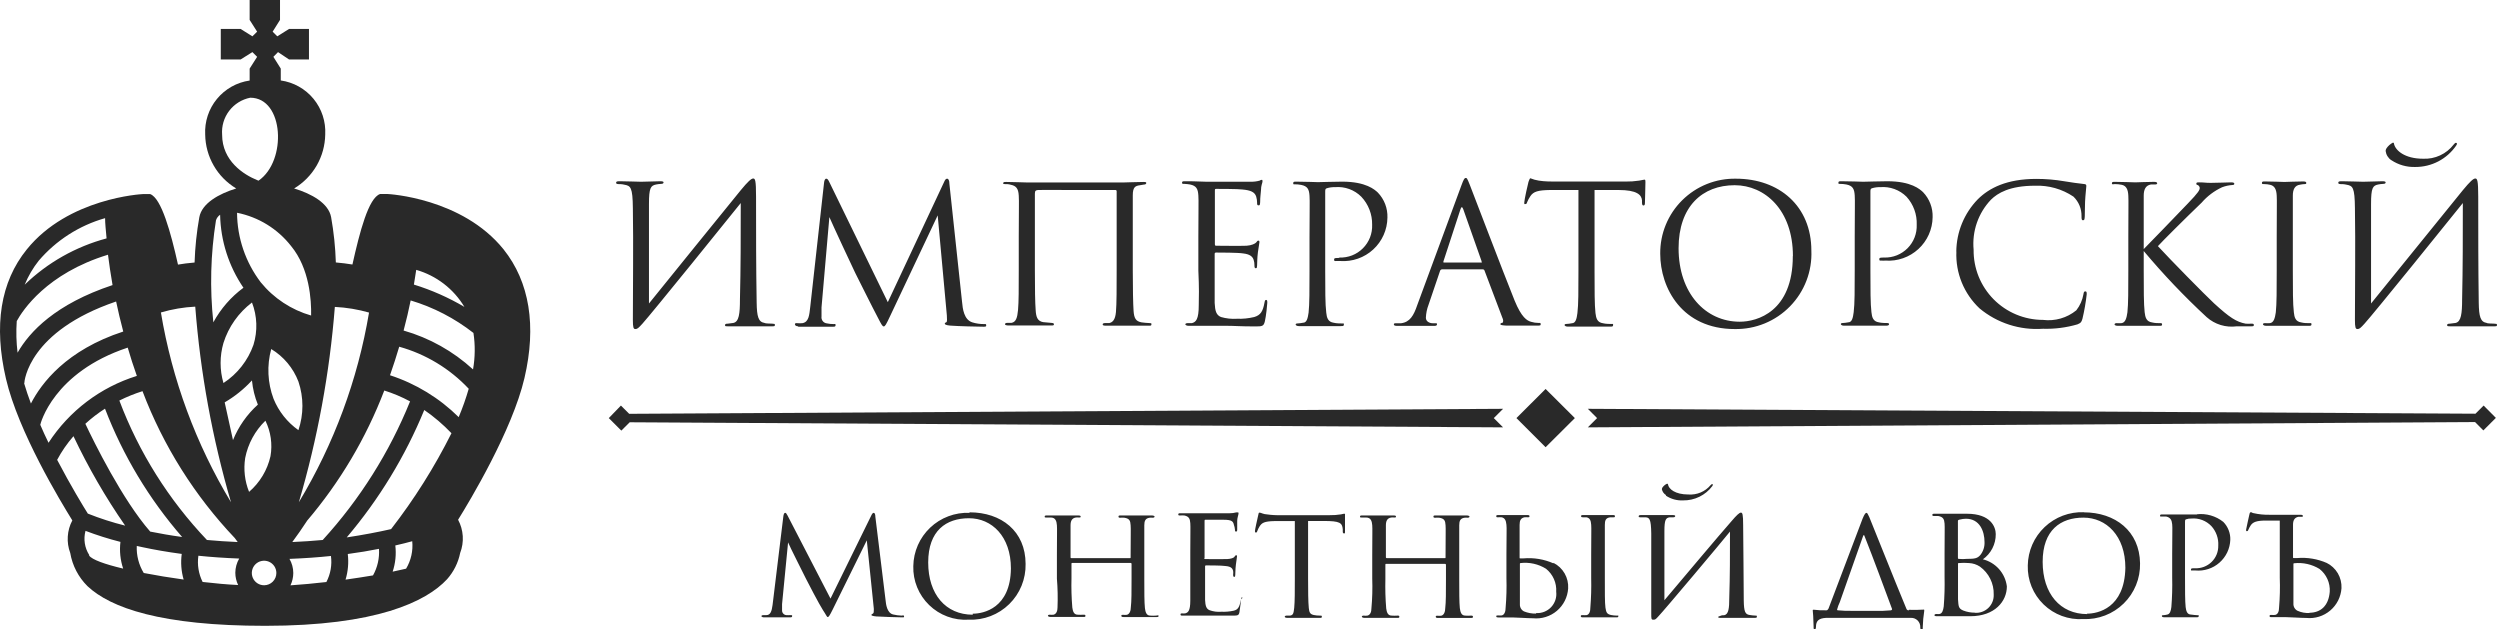 <?xml version="1.0" encoding="UTF-8"?> <svg xmlns="http://www.w3.org/2000/svg" width="143" height="36" viewBox="0 0 143 36" fill="none"> <path d="M133.868 10.53C133.956 10.53 134.078 10.53 134.224 10.565C134.574 10.629 134.691 10.705 134.702 11.911C134.737 14.015 134.702 16.485 134.702 18.292C134.702 18.735 134.737 18.822 134.848 18.822C134.959 18.822 135.023 18.764 135.251 18.513C135.717 18.012 140.302 12.331 140.874 11.614C140.874 13.49 140.874 15.32 140.833 17.121C140.833 17.942 140.775 18.402 140.46 18.472L140.139 18.513C139.999 18.513 139.975 18.548 139.975 18.601C139.975 18.653 140.005 18.665 140.139 18.665C140.535 18.665 140.886 18.665 141.125 18.665C141.364 18.665 142.291 18.665 142.665 18.665C142.787 18.665 142.828 18.665 142.828 18.589C142.828 18.513 142.793 18.525 142.665 18.513C142.537 18.502 142.291 18.513 142.239 18.472C141.883 18.414 141.796 18.117 141.784 17.307C141.755 15.256 141.755 13.304 141.755 11.253C141.755 10.297 141.696 10.21 141.586 10.21C141.475 10.21 141.282 10.385 140.874 10.88C139.801 12.197 136.966 15.705 135.624 17.36V11.672C135.624 10.74 135.723 10.618 136.032 10.553C136.127 10.534 136.222 10.522 136.319 10.518C136.44 10.518 136.458 10.472 136.458 10.431C136.458 10.39 136.406 10.367 136.272 10.367C135.968 10.367 135.525 10.396 135.175 10.396C134.999 10.396 134.311 10.367 133.967 10.367C133.85 10.367 133.751 10.367 133.751 10.443C133.751 10.518 133.78 10.518 133.868 10.53ZM136.784 9.161C137.189 9.431 137.669 9.567 138.155 9.551C138.614 9.553 139.067 9.443 139.473 9.231C139.88 9.018 140.228 8.71 140.489 8.333C140.559 8.246 140.548 8.17 140.489 8.17C140.431 8.17 140.437 8.17 140.349 8.269C140.145 8.535 139.878 8.748 139.573 8.889C139.269 9.03 138.934 9.095 138.599 9.079C137.544 9.079 137.018 8.601 136.937 8.229C136.937 8.17 136.907 8.159 136.873 8.159C136.728 8.234 136.603 8.344 136.51 8.479C136.48 8.524 136.462 8.576 136.458 8.631C136.471 8.737 136.505 8.839 136.561 8.931C136.616 9.022 136.69 9.101 136.779 9.161H136.784ZM120.976 10.53C121.108 10.531 121.239 10.545 121.368 10.571C121.612 10.629 121.723 10.816 121.74 11.189C121.758 11.562 121.74 11.847 121.74 13.554V15.489C121.74 16.538 121.74 17.406 121.688 17.866C121.642 18.187 121.577 18.449 121.355 18.484C121.26 18.491 121.165 18.491 121.069 18.484C120.971 18.484 120.952 18.531 120.952 18.56C120.952 18.589 121.005 18.636 121.128 18.636C121.455 18.636 122.102 18.636 122.16 18.636C122.219 18.636 122.907 18.636 123.508 18.636C123.631 18.636 123.671 18.636 123.671 18.56C123.671 18.484 123.642 18.484 123.543 18.484C123.444 18.484 123.257 18.484 123.1 18.443C122.773 18.397 122.709 18.158 122.674 17.861C122.621 17.4 122.621 16.532 122.621 15.483V14.358C123.74 15.694 124.942 16.957 126.221 18.14C126.452 18.346 126.726 18.5 127.023 18.591C127.321 18.681 127.633 18.706 127.941 18.665H128.758C128.875 18.665 128.921 18.665 128.921 18.589C128.921 18.513 128.857 18.513 128.77 18.513C128.663 18.522 128.556 18.522 128.449 18.513C127.924 18.414 127.539 18.169 126.641 17.348C126.121 16.864 124.126 14.836 123.432 14.079C123.718 13.764 124.966 12.523 125.934 11.591C126.257 11.219 126.655 10.919 127.102 10.711C127.288 10.64 127.485 10.597 127.685 10.583C127.784 10.583 127.802 10.548 127.802 10.507C127.802 10.466 127.772 10.431 127.62 10.431C127.469 10.431 126.792 10.46 126.454 10.46C126.115 10.46 126.115 10.431 125.794 10.431C125.696 10.431 125.631 10.431 125.631 10.495C125.631 10.559 125.631 10.559 125.73 10.594C125.755 10.611 125.776 10.632 125.792 10.657C125.809 10.682 125.819 10.71 125.824 10.74C125.824 10.868 125.783 10.979 125.124 11.661C124.465 12.342 122.96 13.916 122.621 14.248V13.554C122.621 11.847 122.621 11.538 122.621 11.189C122.621 10.839 122.733 10.606 123.03 10.553H123.268C123.368 10.553 123.391 10.518 123.391 10.478C123.391 10.437 123.338 10.402 123.217 10.402C122.89 10.402 122.196 10.431 122.143 10.431C122.09 10.431 121.349 10.402 120.976 10.402C120.854 10.402 120.801 10.402 120.801 10.489C120.801 10.577 120.882 10.53 120.971 10.53H120.976ZM129.516 10.53C129.631 10.532 129.743 10.545 129.855 10.571C130.099 10.629 130.21 10.816 130.228 11.189C130.246 11.562 130.228 11.847 130.228 13.554V15.489C130.228 16.538 130.228 17.406 130.176 17.866C130.129 18.187 130.065 18.449 129.843 18.484C129.748 18.491 129.652 18.491 129.558 18.484C129.458 18.484 129.441 18.519 129.441 18.548C129.441 18.577 129.493 18.636 129.615 18.636C129.942 18.636 130.636 18.636 130.689 18.636C130.741 18.636 131.447 18.636 132.048 18.636C132.171 18.636 132.217 18.636 132.217 18.548C132.217 18.461 132.182 18.484 132.084 18.484C131.984 18.484 131.785 18.484 131.634 18.443C131.307 18.397 131.237 18.158 131.208 17.861C131.15 17.4 131.15 16.532 131.15 15.483V13.554C131.15 11.847 131.15 11.538 131.15 11.189C131.15 10.839 131.26 10.606 131.558 10.565C131.648 10.545 131.739 10.533 131.832 10.53C131.873 10.53 131.92 10.53 131.92 10.466C131.92 10.402 131.861 10.379 131.745 10.379C131.412 10.379 130.724 10.408 130.666 10.408C130.607 10.408 129.919 10.379 129.558 10.379C129.435 10.379 129.382 10.379 129.382 10.466C129.382 10.553 129.464 10.53 129.511 10.53H129.516ZM111.905 14.388C111.879 14.993 111.984 15.596 112.212 16.158C112.442 16.719 112.788 17.224 113.229 17.639C114.242 18.482 115.543 18.9 116.857 18.805C117.524 18.825 118.19 18.74 118.829 18.554C119.028 18.467 119.052 18.443 119.116 18.233C119.226 17.771 119.308 17.302 119.36 16.829C119.36 16.742 119.36 16.666 119.285 16.666C119.209 16.666 119.192 16.707 119.173 16.829C119.116 17.165 118.975 17.481 118.765 17.75C118.502 17.965 118.196 18.125 117.868 18.219C117.54 18.313 117.196 18.34 116.857 18.298C116.333 18.298 115.812 18.193 115.328 17.991C114.843 17.789 114.403 17.492 114.034 17.119C113.666 16.745 113.374 16.302 113.177 15.815C112.982 15.328 112.884 14.808 112.891 14.283C112.843 13.763 112.906 13.239 113.077 12.745C113.248 12.252 113.523 11.8 113.883 11.422C114.262 11.049 114.944 10.623 116.403 10.623C117.183 10.593 117.953 10.811 118.602 11.247C118.751 11.392 118.87 11.566 118.949 11.758C119.028 11.951 119.067 12.158 119.063 12.366C119.063 12.517 119.063 12.599 119.15 12.599C119.238 12.599 119.238 12.529 119.249 12.366C119.262 12.203 119.249 11.597 119.285 11.235C119.319 10.874 119.337 10.711 119.337 10.653C119.337 10.594 119.337 10.542 119.238 10.53C118.829 10.478 118.491 10.443 118.071 10.367C117.546 10.277 117.013 10.233 116.479 10.233C114.787 10.233 113.783 10.752 113.131 11.398C112.351 12.2 111.911 13.27 111.9 14.388H111.905ZM85.9 18.467C85.859 18.467 85.824 18.502 85.824 18.548C85.824 18.595 85.947 18.612 86.157 18.624C86.909 18.624 87.714 18.624 87.907 18.624C88.099 18.624 88.128 18.624 88.128 18.537C88.128 18.449 88.07 18.472 88.006 18.472C87.862 18.472 87.718 18.45 87.58 18.408C87.347 18.344 87.032 18.163 86.635 17.191C85.964 15.524 84.237 10.991 84.074 10.577C83.911 10.163 83.899 10.181 83.835 10.181C83.771 10.181 83.724 10.245 83.59 10.612L81.064 17.459C80.866 18.041 80.65 18.426 80.142 18.49C80.055 18.495 79.967 18.495 79.88 18.49C79.781 18.49 79.728 18.49 79.728 18.554C79.728 18.618 79.792 18.641 79.933 18.641C80.452 18.641 81.052 18.641 81.175 18.641C81.297 18.641 81.758 18.641 81.997 18.641C82.097 18.641 82.196 18.641 82.196 18.554C82.196 18.467 82.161 18.49 82.056 18.49H81.957C81.77 18.49 81.56 18.391 81.56 18.175C81.57 17.922 81.621 17.672 81.712 17.435L82.371 15.495C82.378 15.471 82.392 15.449 82.412 15.434C82.432 15.418 82.456 15.409 82.482 15.407H84.815C84.837 15.406 84.859 15.413 84.876 15.425C84.894 15.438 84.908 15.456 84.914 15.477L85.935 18.175C86.028 18.373 85.964 18.472 85.894 18.49L85.9 18.467ZM84.733 15.017H82.604C82.569 15.017 82.546 15.017 82.569 14.935L83.537 11.975C83.59 11.812 83.642 11.812 83.701 11.975L84.745 14.935C84.757 15.005 84.757 15.04 84.698 15.04L84.733 15.017ZM92.498 35.213C92.38 35.213 92.263 35.201 92.148 35.178C91.908 35.126 91.873 35.021 91.832 34.759C91.792 34.497 91.797 33.786 91.797 33.075V31.7C91.797 30.488 91.797 30.278 91.797 30.027C91.797 29.777 91.838 29.625 92.107 29.59H92.276C92.346 29.59 92.375 29.59 92.375 29.526C92.375 29.462 92.328 29.462 92.235 29.462C91.978 29.462 91.448 29.462 91.407 29.462C91.366 29.462 90.858 29.462 90.573 29.462C90.473 29.462 90.438 29.462 90.438 29.526C90.438 29.59 90.473 29.579 90.538 29.59C90.608 29.587 90.678 29.587 90.748 29.59C90.94 29.631 90.998 29.765 91.016 30.016C91.033 30.266 91.016 30.482 91.016 31.694V33.069C91.029 33.627 91.014 34.185 90.969 34.741C90.969 34.963 90.917 35.143 90.759 35.184C90.686 35.191 90.611 35.191 90.538 35.184C90.456 35.184 90.421 35.184 90.421 35.248C90.421 35.312 90.485 35.312 90.567 35.312C90.823 35.312 91.366 35.312 91.389 35.312C91.413 35.312 91.973 35.312 92.439 35.312C92.533 35.312 92.568 35.312 92.568 35.248C92.568 35.184 92.573 35.213 92.498 35.213ZM100.425 35.213C100.31 35.209 100.195 35.197 100.081 35.178C99.819 35.143 99.754 34.974 99.743 34.351C99.743 32.894 99.713 31.507 99.708 30.039C99.708 29.398 99.667 29.322 99.579 29.322C99.492 29.322 99.34 29.462 99.037 29.817C98.337 30.61 96.307 33.028 95.204 34.334V30.377C95.204 29.724 95.286 29.625 95.502 29.59H95.712C95.799 29.59 95.823 29.549 95.823 29.515C95.823 29.48 95.776 29.462 95.671 29.462C95.444 29.462 95.128 29.462 94.837 29.462C94.708 29.462 94.154 29.462 93.909 29.462C93.81 29.462 93.734 29.462 93.734 29.526C93.734 29.59 93.734 29.579 93.816 29.59H94.084C94.353 29.59 94.44 29.672 94.452 30.523C94.452 32.032 94.452 33.821 94.452 35.085C94.452 35.388 94.452 35.446 94.563 35.446C94.674 35.446 94.691 35.447 94.872 35.242C95.158 34.951 98.547 30.919 98.955 30.406C98.955 31.7 98.955 32.964 98.914 34.205C98.914 34.788 98.879 35.132 98.629 35.19C98.564 35.19 98.477 35.19 98.413 35.225C98.349 35.26 98.284 35.254 98.284 35.289C98.284 35.324 98.284 35.342 98.413 35.342C98.693 35.342 98.961 35.342 99.165 35.342H100.361C100.448 35.342 100.489 35.342 100.489 35.289C100.489 35.237 100.524 35.213 100.425 35.213ZM88.858 32.224C88.321 31.987 87.733 31.889 87.148 31.939H86.956C86.927 31.939 86.921 31.939 86.921 31.904V31.7C86.921 30.488 86.921 30.278 86.921 30.027C86.921 29.777 86.985 29.637 87.195 29.59C87.263 29.583 87.331 29.583 87.399 29.59C87.446 29.59 87.487 29.59 87.487 29.532C87.487 29.474 87.452 29.462 87.37 29.462C87.113 29.462 86.559 29.462 86.536 29.462C86.513 29.462 85.999 29.462 85.725 29.462C85.626 29.462 85.585 29.462 85.585 29.526C85.585 29.59 85.626 29.59 85.69 29.59C85.76 29.583 85.83 29.583 85.9 29.59C86.075 29.631 86.145 29.765 86.168 30.016C86.192 30.266 86.168 30.482 86.168 31.694V33.069C86.185 33.631 86.169 34.193 86.122 34.753C86.122 34.969 86.058 35.173 85.9 35.202C85.83 35.209 85.76 35.209 85.69 35.202C85.626 35.202 85.585 35.202 85.585 35.254C85.585 35.307 85.632 35.318 85.719 35.318C85.976 35.318 86.495 35.318 86.524 35.318C86.757 35.318 87.382 35.365 87.691 35.365C87.935 35.389 88.182 35.364 88.416 35.29C88.651 35.217 88.868 35.098 89.055 34.939C89.242 34.78 89.396 34.585 89.506 34.366C89.616 34.147 89.681 33.908 89.698 33.663C89.717 33.363 89.648 33.064 89.499 32.803C89.349 32.542 89.126 32.33 88.858 32.195V32.224ZM87.866 35.097C87.626 35.104 87.388 35.06 87.166 34.969C87.093 34.93 87.032 34.87 86.992 34.798C86.952 34.726 86.933 34.643 86.938 34.561C86.938 34.205 86.938 33.518 86.938 32.766V32.242C86.938 32.232 86.942 32.224 86.949 32.217C86.955 32.21 86.964 32.207 86.973 32.207C87.482 32.147 87.996 32.262 88.432 32.533C88.628 32.69 88.783 32.891 88.884 33.12C88.986 33.349 89.031 33.6 89.015 33.85C89.034 34.008 89.018 34.169 88.968 34.321C88.918 34.472 88.835 34.611 88.726 34.727C88.616 34.844 88.482 34.934 88.334 34.993C88.185 35.052 88.025 35.077 87.866 35.068V35.097ZM76.887 29.386C76.887 29.386 76.835 29.386 76.712 29.421C76.495 29.456 76.274 29.472 76.053 29.468H73.037C73.037 29.468 72.769 29.468 72.454 29.421C72.291 29.421 72.116 29.322 72.052 29.322C71.987 29.322 71.999 29.357 71.97 29.468C71.912 29.718 71.777 30.325 71.783 30.377C71.789 30.429 71.783 30.459 71.83 30.459C71.876 30.459 71.888 30.459 71.912 30.389C71.948 30.289 71.995 30.193 72.052 30.103C72.18 29.911 72.308 29.818 72.897 29.806H74.064V33.081C74.064 33.768 74.064 34.432 74.029 34.765C73.994 35.097 73.965 35.184 73.79 35.213H73.586C73.516 35.213 73.487 35.254 73.487 35.277C73.487 35.301 73.522 35.342 73.626 35.342C73.866 35.342 74.408 35.342 74.443 35.342C74.478 35.342 75.026 35.342 75.493 35.342C75.581 35.342 75.61 35.342 75.61 35.272C75.61 35.202 75.575 35.213 75.499 35.213C75.38 35.214 75.26 35.203 75.143 35.178C74.91 35.126 74.892 34.998 74.863 34.776C74.828 34.432 74.822 33.786 74.822 33.075V29.8H75.721C76.648 29.8 76.771 29.905 76.806 30.272C76.806 30.365 76.806 30.371 76.806 30.4C76.806 30.429 76.806 30.511 76.87 30.511C76.934 30.511 76.934 30.511 76.934 30.4C76.934 30.29 76.934 29.718 76.934 29.462C76.946 29.386 76.922 29.386 76.887 29.386ZM71.054 34.223C71.013 34.223 70.99 34.264 70.972 34.351C70.897 34.695 70.832 34.875 70.558 34.934C70.328 34.983 70.093 35.002 69.858 34.992C69.631 35.011 69.402 34.981 69.187 34.904C68.995 34.823 68.948 34.648 68.931 34.322C68.931 34.164 68.931 33.36 68.931 33.075V32.405C68.931 32.37 68.931 32.341 68.995 32.341C69.059 32.341 69.887 32.341 70.097 32.376C70.447 32.405 70.5 32.533 70.535 32.65C70.545 32.723 70.545 32.797 70.535 32.871C70.535 32.935 70.535 32.993 70.593 32.993C70.651 32.993 70.646 32.993 70.657 32.888C70.669 32.783 70.657 32.585 70.692 32.306C70.727 32.026 70.757 31.869 70.757 31.822C70.757 31.775 70.757 31.764 70.722 31.764C70.686 31.764 70.657 31.764 70.617 31.84C70.576 31.915 70.406 31.968 70.197 31.979C69.986 31.991 69.065 31.979 68.954 31.979C68.843 31.979 68.901 31.944 68.901 31.892V29.806C68.901 29.748 68.901 29.73 68.948 29.73H69.992C70.453 29.73 70.535 29.823 70.576 30.01C70.61 30.104 70.632 30.202 70.64 30.301C70.64 30.365 70.64 30.406 70.704 30.406C70.768 30.406 70.768 30.348 70.768 30.266C70.768 30.091 70.768 29.946 70.768 29.788C70.768 29.631 70.844 29.433 70.844 29.375C70.844 29.317 70.844 29.311 70.809 29.311C70.774 29.311 70.762 29.311 70.704 29.311C70.588 29.343 70.468 29.358 70.348 29.357H68.481C67.968 29.357 67.717 29.357 67.536 29.357C67.443 29.357 67.397 29.357 67.397 29.427C67.397 29.497 67.455 29.485 67.519 29.485C67.593 29.479 67.667 29.479 67.741 29.485C68.003 29.538 68.067 29.666 68.085 29.922C68.102 30.179 68.085 30.395 68.085 31.595V32.97C68.085 33.669 68.085 34.048 68.085 34.357C68.085 34.94 67.957 35.044 67.793 35.085C67.733 35.093 67.672 35.093 67.612 35.085C67.566 35.085 67.525 35.085 67.525 35.149C67.525 35.213 67.572 35.213 67.653 35.213C67.875 35.213 68.05 35.213 68.237 35.213C68.581 35.213 69.001 35.213 69.322 35.213C69.642 35.213 69.905 35.213 70.488 35.213C70.791 35.213 70.862 35.213 70.897 35.009C70.931 34.806 70.996 34.275 70.996 34.211C70.996 34.147 71.118 34.194 71.066 34.194L71.054 34.223ZM95.286 28.349C95.576 28.544 95.922 28.64 96.272 28.623C96.596 28.628 96.917 28.556 97.208 28.414C97.499 28.271 97.752 28.061 97.946 27.802C97.987 27.732 97.981 27.691 97.946 27.691C97.911 27.691 97.905 27.691 97.847 27.749C97.692 27.933 97.497 28.077 97.276 28.17C97.055 28.263 96.814 28.302 96.575 28.285C95.817 28.285 95.444 27.97 95.408 27.702C95.406 27.691 95.399 27.681 95.389 27.675C95.379 27.668 95.367 27.666 95.356 27.667C95.25 27.714 95.16 27.789 95.093 27.883C95.075 27.913 95.063 27.947 95.058 27.982C95.073 28.052 95.101 28.118 95.142 28.176C95.183 28.234 95.236 28.283 95.298 28.32L95.286 28.349ZM84.138 35.213C84.031 35.221 83.924 35.221 83.817 35.213C83.578 35.213 83.532 34.998 83.502 34.782C83.468 34.45 83.468 33.85 83.468 33.098V31.723C83.468 30.511 83.468 30.301 83.468 30.051C83.468 29.8 83.526 29.648 83.771 29.614C83.833 29.608 83.895 29.608 83.957 29.614C84.028 29.614 84.057 29.573 84.057 29.549C84.057 29.526 84.004 29.485 83.911 29.485C83.637 29.485 83.117 29.485 83.082 29.485C83.047 29.485 82.499 29.485 82.12 29.485C82.038 29.485 81.992 29.485 81.992 29.549C81.992 29.614 82.038 29.614 82.103 29.614C82.178 29.608 82.254 29.608 82.33 29.614C82.633 29.666 82.668 29.794 82.686 30.045C82.703 30.295 82.686 30.505 82.686 31.711V31.88C82.686 31.927 82.686 31.927 82.633 31.927H79.332C79.332 31.927 79.273 31.927 79.273 31.88V31.711C79.273 30.505 79.273 30.301 79.273 30.051C79.273 29.8 79.349 29.637 79.577 29.602C79.637 29.595 79.697 29.595 79.757 29.602C79.816 29.602 79.851 29.602 79.851 29.549C79.851 29.497 79.804 29.485 79.717 29.485C79.454 29.485 78.923 29.485 78.888 29.485C78.766 29.485 78.305 29.485 77.932 29.485C77.838 29.485 77.792 29.485 77.792 29.549C77.792 29.614 77.832 29.602 77.897 29.602H78.141C78.41 29.602 78.474 29.806 78.492 30.045C78.509 30.284 78.492 30.528 78.492 31.741V33.098C78.512 33.666 78.496 34.234 78.445 34.8C78.445 34.998 78.381 35.173 78.217 35.213C78.144 35.222 78.069 35.222 77.996 35.213C77.914 35.213 77.897 35.254 77.897 35.277C77.897 35.301 77.949 35.342 78.042 35.342C78.282 35.342 78.842 35.342 78.871 35.342C78.9 35.342 79.454 35.342 79.927 35.342C80.008 35.342 80.043 35.342 80.043 35.277C80.043 35.213 80.002 35.213 79.938 35.213C79.828 35.221 79.716 35.221 79.606 35.213C79.367 35.213 79.32 34.998 79.291 34.8C79.245 34.243 79.23 33.685 79.244 33.127V32.312C79.244 32.265 79.244 32.253 79.291 32.253H82.657C82.664 32.253 82.671 32.255 82.678 32.258C82.685 32.261 82.691 32.265 82.696 32.271C82.701 32.276 82.705 32.283 82.707 32.29C82.709 32.297 82.71 32.304 82.709 32.312V33.127C82.709 33.873 82.709 34.45 82.668 34.782C82.668 34.992 82.593 35.19 82.435 35.219C82.365 35.228 82.295 35.228 82.225 35.219C82.149 35.219 82.126 35.219 82.126 35.277C82.126 35.336 82.172 35.347 82.26 35.347C82.511 35.347 83.042 35.347 83.082 35.347C83.123 35.347 83.666 35.347 84.115 35.347C84.208 35.347 84.255 35.347 84.255 35.283C84.255 35.219 84.208 35.213 84.138 35.213ZM109.187 34.91C109.157 34.915 109.126 34.908 109.101 34.892C109.075 34.876 109.056 34.852 109.047 34.823C108.37 33.203 107.092 29.975 106.924 29.579C106.842 29.398 106.807 29.334 106.76 29.334C106.714 29.334 106.65 29.398 106.538 29.672L104.591 34.811C104.538 34.893 104.526 34.91 104.462 34.91C104.22 34.917 103.979 34.905 103.738 34.875C103.704 34.875 103.68 34.875 103.692 34.951C103.704 35.027 103.727 35.342 103.738 35.849C103.738 35.965 103.738 35.994 103.803 35.994C103.867 35.994 103.867 35.93 103.873 35.866C103.873 35.499 104.042 35.365 104.456 35.342C104.666 35.342 104.893 35.342 105.494 35.342H108.242C108.58 35.342 109.047 35.342 109.286 35.342C109.36 35.337 109.433 35.347 109.502 35.372C109.57 35.398 109.633 35.437 109.685 35.488C109.737 35.54 109.778 35.601 109.805 35.669C109.831 35.737 109.844 35.81 109.841 35.883C109.841 35.953 109.841 36 109.916 36C109.992 36 109.981 35.965 109.981 35.883C109.989 35.565 110.018 35.248 110.068 34.934C110.068 34.87 110.068 34.864 110.021 34.87C109.743 34.888 109.465 34.891 109.187 34.881V34.91ZM108.178 34.91C107.866 34.94 107.552 34.95 107.238 34.94H105.99C105.702 34.949 105.414 34.939 105.127 34.91C105.127 34.91 105.08 34.91 105.08 34.87C105.119 34.721 105.172 34.577 105.238 34.438L106.585 30.616C106.585 30.616 106.585 30.616 106.632 30.616C107.215 32.084 107.799 33.698 108.224 34.829C108.23 34.875 108.213 34.893 108.178 34.899V34.91ZM125.678 29.427C125.304 29.427 124.832 29.427 124.639 29.427C124.587 29.427 124.056 29.427 123.682 29.427C123.601 29.427 123.555 29.427 123.555 29.497C123.555 29.567 123.595 29.544 123.613 29.544H123.899C124.155 29.602 124.225 29.748 124.249 29.987C124.272 30.226 124.249 30.4 124.249 31.665V33.04C124.262 33.602 124.247 34.164 124.202 34.724C124.173 34.94 124.126 35.126 123.963 35.155C123.884 35.174 123.804 35.186 123.724 35.19C123.677 35.19 123.659 35.19 123.659 35.237C123.659 35.283 123.706 35.307 123.788 35.307C124.045 35.307 124.587 35.307 124.599 35.307C124.61 35.307 125.182 35.307 125.637 35.307C125.724 35.307 125.766 35.306 125.766 35.237C125.766 35.167 125.766 35.19 125.707 35.19C125.584 35.185 125.461 35.173 125.34 35.155C125.094 35.155 125.048 34.94 125.019 34.724C124.983 34.392 124.983 33.727 124.983 33.022V29.852C124.983 29.788 124.983 29.724 125.036 29.707C125.138 29.672 125.244 29.656 125.351 29.66C125.561 29.642 125.772 29.671 125.969 29.746C126.167 29.821 126.343 29.939 126.489 30.091C126.626 30.241 126.731 30.417 126.799 30.608C126.867 30.799 126.897 31.002 126.885 31.204C126.889 31.379 126.858 31.553 126.792 31.715C126.726 31.877 126.627 32.023 126.502 32.145C126.376 32.267 126.227 32.362 126.063 32.424C125.899 32.485 125.724 32.513 125.55 32.504C125.374 32.504 125.322 32.504 125.322 32.58C125.322 32.655 125.369 32.632 125.404 32.632C125.461 32.637 125.52 32.637 125.579 32.632C125.826 32.654 126.075 32.626 126.311 32.549C126.547 32.473 126.765 32.349 126.951 32.185C127.138 32.022 127.289 31.822 127.397 31.598C127.503 31.375 127.563 31.132 127.573 30.884C127.581 30.694 127.548 30.504 127.479 30.327C127.41 30.149 127.306 29.988 127.172 29.852C126.743 29.512 126.198 29.355 125.654 29.416L125.678 29.427ZM133.103 32.207C132.567 31.97 131.979 31.872 131.394 31.921H131.203C131.173 31.921 131.161 31.921 131.161 31.886V31.682C131.161 30.47 131.161 30.26 131.161 30.01C131.161 29.759 131.249 29.608 131.464 29.561H131.663C131.692 29.561 131.727 29.561 131.727 29.515C131.727 29.468 131.675 29.445 131.593 29.445C131.337 29.445 130.8 29.445 130.77 29.445H129.819C129.51 29.451 129.2 29.42 128.898 29.351C128.834 29.351 128.817 29.299 128.752 29.299C128.688 29.299 128.677 29.363 128.658 29.456C128.641 29.549 128.484 30.22 128.478 30.29C128.473 30.359 128.478 30.383 128.513 30.383C128.548 30.383 128.577 30.383 128.607 30.301C128.643 30.214 128.688 30.13 128.741 30.051C128.868 29.858 129.091 29.777 129.598 29.777H130.403C130.403 30.021 130.403 30.464 130.403 31.676V33.051C130.424 33.621 130.41 34.191 130.362 34.759C130.362 34.98 130.292 35.143 130.135 35.173C130.065 35.18 129.995 35.18 129.925 35.173C129.861 35.173 129.819 35.173 129.819 35.237C129.819 35.301 129.866 35.301 129.948 35.301C130.21 35.301 130.73 35.301 130.759 35.301C130.986 35.301 131.611 35.347 131.925 35.347C132.17 35.371 132.416 35.346 132.651 35.273C132.885 35.2 133.102 35.08 133.29 34.921C133.477 34.763 133.63 34.568 133.741 34.349C133.851 34.13 133.916 33.891 133.933 33.646C133.947 33.347 133.875 33.051 133.724 32.793C133.572 32.535 133.349 32.328 133.08 32.195L133.103 32.207ZM132.112 35.062C131.871 35.078 131.631 35.033 131.412 34.934C131.339 34.895 131.279 34.835 131.238 34.763C131.198 34.691 131.179 34.608 131.184 34.526C131.184 34.17 131.184 33.518 131.184 32.778V32.253C131.184 32.253 131.184 32.218 131.226 32.218C131.732 32.163 132.244 32.278 132.678 32.545C132.873 32.698 133.027 32.897 133.129 33.123C133.231 33.349 133.276 33.596 133.262 33.844C133.197 34.666 132.731 35.05 132.089 35.05L132.112 35.062ZM113.416 31.997C113.647 31.834 113.836 31.617 113.965 31.365C114.094 31.114 114.16 30.834 114.157 30.552C114.157 30.156 113.883 29.386 112.506 29.386C112.144 29.386 111.841 29.386 111.626 29.386C111.626 29.386 111.042 29.386 110.669 29.386C110.587 29.386 110.529 29.386 110.529 29.45C110.529 29.515 110.563 29.515 110.651 29.515C110.723 29.511 110.795 29.511 110.867 29.515C111.147 29.567 111.211 29.695 111.229 29.946C111.246 30.196 111.229 30.424 111.229 31.624V32.999C111.242 33.561 111.227 34.123 111.182 34.683C111.153 34.899 111.1 35.091 110.943 35.12C110.889 35.128 110.833 35.128 110.779 35.12C110.657 35.12 110.651 35.167 110.651 35.196C110.651 35.225 110.698 35.248 110.779 35.248C111.083 35.248 111.322 35.248 111.607 35.248C111.643 35.248 111.864 35.248 112.121 35.248C112.378 35.248 112.541 35.248 112.705 35.248C114.104 35.248 114.793 34.392 114.793 33.541C114.746 33.17 114.588 32.822 114.338 32.544C114.087 32.265 113.757 32.071 113.393 31.985L113.416 31.997ZM111.993 29.8C111.993 29.753 112.022 29.736 112.104 29.718C112.218 29.689 112.335 29.673 112.454 29.672C113.235 29.672 113.515 30.377 113.515 31.012C113.526 31.277 113.441 31.538 113.276 31.746C113.107 31.939 112.967 31.968 112.494 31.968C112.343 31.984 112.191 31.984 112.04 31.968C112.01 31.968 111.993 31.968 111.993 31.874V29.8ZM112.972 35.044C112.741 35.047 112.512 35.005 112.297 34.922C112.022 34.806 112.028 34.683 111.998 34.281C111.998 34.205 111.998 33.197 111.998 32.62V32.259C111.998 32.218 111.998 32.207 112.045 32.207C112.24 32.19 112.435 32.19 112.628 32.207C112.852 32.218 113.067 32.288 113.253 32.411C113.504 32.593 113.707 32.833 113.844 33.111C113.982 33.39 114.049 33.697 114.04 34.007C114.046 34.15 114.023 34.292 113.969 34.425C113.916 34.557 113.835 34.677 113.732 34.776C113.628 34.875 113.505 34.95 113.37 34.998C113.235 35.045 113.092 35.063 112.949 35.05L112.972 35.044ZM119.203 29.299C118.791 29.283 118.379 29.35 117.992 29.496C117.606 29.642 117.253 29.863 116.954 30.147C116.654 30.431 116.414 30.771 116.248 31.149C116.083 31.527 115.995 31.934 115.989 32.346C115.977 32.761 116.051 33.173 116.207 33.557C116.363 33.941 116.598 34.288 116.896 34.576C117.194 34.865 117.549 35.088 117.938 35.232C118.327 35.376 118.742 35.437 119.156 35.411C119.583 35.429 120.009 35.359 120.407 35.206C120.806 35.053 121.169 34.82 121.474 34.521C121.78 34.223 122.019 33.865 122.18 33.47C122.342 33.075 122.42 32.651 122.411 32.224C122.387 30.383 120.999 29.305 119.179 29.305L119.203 29.299ZM119.39 35.126C117.844 35.126 116.84 33.961 116.84 32.137C116.84 30.313 117.873 29.608 119.173 29.608C120.474 29.608 121.571 30.639 121.571 32.48C121.525 34.794 119.99 35.103 119.366 35.103L119.39 35.126ZM57.468 10.53C57.567 10.53 57.69 10.53 57.806 10.565C58.115 10.629 58.25 10.769 58.273 11.189C58.296 11.608 58.273 11.824 58.273 13.519V15.472C58.273 16.52 58.273 17.266 58.232 17.727C58.191 18.187 58.11 18.42 57.859 18.467H57.614C57.497 18.467 57.486 18.525 57.486 18.554C57.486 18.583 57.561 18.618 57.684 18.618C58.011 18.618 58.617 18.618 58.705 18.618C58.792 18.618 59.626 18.618 60.087 18.618C60.239 18.618 60.285 18.618 60.285 18.554C60.285 18.49 60.251 18.478 60.116 18.467L59.667 18.426C59.341 18.367 59.265 18.129 59.241 17.756C59.206 17.295 59.195 16.526 59.195 15.472V11.078C59.195 10.903 59.253 10.88 59.381 10.868C59.51 10.857 59.813 10.868 61.423 10.868C63.033 10.868 63.645 10.868 63.809 10.868C63.818 10.869 63.827 10.871 63.835 10.876C63.843 10.88 63.851 10.886 63.857 10.893C63.863 10.9 63.867 10.908 63.87 10.917C63.873 10.925 63.874 10.935 63.873 10.944V15.402C63.873 16.456 63.873 17.389 63.832 17.849C63.791 18.309 63.634 18.432 63.459 18.478H63.237C63.086 18.478 63.074 18.525 63.074 18.554C63.074 18.583 63.074 18.63 63.249 18.63C63.587 18.63 64.217 18.63 64.311 18.63C64.404 18.63 65.203 18.63 65.716 18.63C65.816 18.63 65.862 18.63 65.862 18.554C65.862 18.478 65.862 18.49 65.716 18.478C65.574 18.472 65.432 18.459 65.291 18.438C64.97 18.379 64.871 18.204 64.841 17.791C64.812 17.377 64.795 16.503 64.795 15.46V13.554C64.795 11.847 64.795 11.527 64.795 11.177C64.795 10.693 64.941 10.629 65.215 10.594C65.282 10.579 65.35 10.567 65.419 10.559C65.53 10.559 65.565 10.513 65.565 10.472C65.565 10.431 65.565 10.408 65.401 10.408C65.156 10.408 64.322 10.437 64.27 10.437H58.74C58.571 10.437 57.946 10.408 57.573 10.408C57.45 10.408 57.386 10.408 57.386 10.472C57.386 10.536 57.369 10.518 57.468 10.53ZM45.655 18.688C45.953 18.688 46.478 18.688 46.577 18.688C46.676 18.688 47.224 18.688 47.633 18.688C47.738 18.688 47.796 18.688 47.796 18.595C47.796 18.502 47.749 18.537 47.685 18.537C47.552 18.538 47.419 18.524 47.289 18.496C47.243 18.49 47.198 18.475 47.158 18.452C47.118 18.429 47.083 18.398 47.056 18.361C47.028 18.324 47.008 18.282 46.997 18.237C46.986 18.192 46.984 18.145 46.991 18.099C46.991 17.913 46.991 17.756 46.991 17.581L47.44 12.418C47.563 12.715 48.823 15.425 48.922 15.617C49.021 15.809 49.925 17.628 50.211 18.163C50.415 18.56 50.474 18.671 50.55 18.671C50.626 18.671 50.684 18.571 50.911 18.088L53.636 12.319L54.16 18.041C54.16 18.239 54.196 18.408 54.12 18.438C54.044 18.467 54.044 18.472 54.044 18.513C54.044 18.554 54.096 18.601 54.347 18.624C54.755 18.659 56.004 18.688 56.249 18.688C56.377 18.688 56.412 18.688 56.412 18.601C56.412 18.513 56.348 18.537 56.29 18.537C56.06 18.539 55.832 18.506 55.613 18.438C55.141 18.286 55.065 17.668 55.03 17.272L54.306 10.518C54.306 10.309 54.248 10.221 54.172 10.221C54.096 10.221 54.056 10.297 54.009 10.396L50.783 17.284L47.423 10.385C47.365 10.268 47.324 10.221 47.26 10.221C47.195 10.221 47.149 10.32 47.137 10.443L46.344 17.569C46.291 18.018 46.268 18.414 45.906 18.484C45.798 18.495 45.688 18.495 45.58 18.484C45.521 18.484 45.469 18.484 45.469 18.548C45.469 18.612 45.544 18.665 45.655 18.665V18.688ZM76.607 14.755C76.374 14.755 76.31 14.755 76.31 14.854C76.31 14.953 76.374 14.93 76.432 14.93C76.508 14.935 76.584 14.935 76.66 14.93C77.003 14.954 77.347 14.909 77.672 14.795C77.996 14.682 78.294 14.504 78.547 14.271C78.8 14.039 79.003 13.757 79.143 13.443C79.283 13.13 79.357 12.791 79.361 12.447C79.37 12.184 79.326 11.921 79.232 11.675C79.137 11.429 78.995 11.204 78.812 11.014C78.637 10.851 78.141 10.39 76.771 10.39C76.269 10.39 75.604 10.419 75.388 10.419C75.301 10.419 74.642 10.39 74.146 10.39C74.029 10.39 73.971 10.39 73.971 10.478C73.971 10.565 74.017 10.542 74.058 10.542C74.183 10.541 74.308 10.553 74.432 10.577C74.793 10.653 74.881 10.827 74.904 11.2C74.927 11.573 74.904 11.859 74.904 13.566V15.501C74.904 16.549 74.904 17.418 74.852 17.878C74.805 18.199 74.752 18.461 74.531 18.461C74.423 18.483 74.314 18.496 74.204 18.502C74.134 18.502 74.111 18.537 74.111 18.566C74.111 18.595 74.169 18.653 74.291 18.653C74.618 18.653 75.312 18.653 75.341 18.653C75.371 18.653 76.088 18.653 76.695 18.653C76.817 18.653 76.87 18.653 76.87 18.566C76.87 18.478 76.87 18.502 76.782 18.502C76.695 18.502 76.438 18.502 76.287 18.461C75.96 18.414 75.89 18.175 75.861 17.878C75.802 17.418 75.802 16.549 75.802 15.501V10.979C75.802 10.868 75.802 10.792 75.89 10.769C76.043 10.722 76.202 10.7 76.362 10.705C76.638 10.681 76.916 10.718 77.176 10.812C77.436 10.907 77.672 11.057 77.867 11.253C78.275 11.685 78.497 12.261 78.486 12.855C78.496 13.104 78.454 13.353 78.363 13.585C78.272 13.817 78.134 14.027 77.957 14.204C77.781 14.38 77.57 14.518 77.338 14.609C77.105 14.7 76.857 14.741 76.607 14.732V14.755ZM68.569 17.453C68.569 18.274 68.406 18.426 68.172 18.484C68.089 18.489 68.005 18.489 67.921 18.484C67.857 18.484 67.799 18.519 67.799 18.548C67.799 18.577 67.857 18.636 67.98 18.636C68.26 18.636 68.528 18.636 68.791 18.636C69.216 18.636 69.724 18.636 70.162 18.636C70.599 18.636 70.955 18.671 71.766 18.671C72.192 18.671 72.279 18.671 72.349 18.385C72.419 18.099 72.489 17.412 72.489 17.325C72.489 17.237 72.489 17.155 72.425 17.155C72.361 17.155 72.349 17.202 72.326 17.325C72.238 17.797 72.116 18.024 71.742 18.134C71.418 18.212 71.084 18.246 70.751 18.233C70.444 18.253 70.136 18.219 69.841 18.134C69.567 18.024 69.502 17.785 69.479 17.33C69.479 17.103 69.479 15.833 69.479 15.46V14.522C69.478 14.511 69.479 14.501 69.483 14.492C69.486 14.482 69.492 14.473 69.499 14.466C69.506 14.459 69.515 14.453 69.525 14.45C69.534 14.446 69.545 14.445 69.555 14.446C69.742 14.446 70.832 14.446 71.124 14.498C71.521 14.545 71.655 14.697 71.707 14.86C71.74 14.959 71.756 15.064 71.754 15.168C71.754 15.256 71.754 15.343 71.83 15.343C71.906 15.343 71.894 15.291 71.906 15.18C71.917 15.069 71.906 14.772 71.952 14.434C71.999 14.096 72.04 13.887 72.04 13.852C72.04 13.817 72.04 13.764 71.981 13.764C71.923 13.764 71.906 13.805 71.853 13.869C71.801 13.933 71.597 14.038 71.305 14.056C71.013 14.073 69.701 14.056 69.555 14.056C69.502 14.056 69.491 14.021 69.491 13.945V10.915C69.491 10.839 69.491 10.804 69.555 10.804C69.619 10.804 70.873 10.804 71.06 10.839C71.544 10.88 71.772 10.991 71.853 11.241C71.889 11.358 71.906 11.48 71.906 11.602C71.906 11.69 71.906 11.748 71.993 11.748C72.081 11.748 72.069 11.672 72.081 11.562C72.081 11.276 72.116 11.066 72.127 10.903C72.127 10.594 72.215 10.466 72.215 10.385C72.215 10.303 72.215 10.286 72.168 10.286C72.126 10.291 72.086 10.307 72.052 10.332C71.886 10.377 71.715 10.398 71.544 10.396C71.293 10.396 69.106 10.396 69.03 10.396C68.336 10.367 68.044 10.367 67.787 10.367C67.671 10.367 67.612 10.367 67.612 10.454C67.612 10.542 67.677 10.507 67.758 10.518C67.864 10.523 67.969 10.535 68.073 10.553C68.435 10.629 68.522 10.804 68.546 11.177C68.569 11.55 68.546 11.835 68.546 13.543V15.477C68.592 16.462 68.581 17.021 68.569 17.453ZM92.573 10.868C93.629 10.868 93.892 11.142 93.921 11.451C93.921 11.492 93.921 11.527 93.921 11.567C93.921 11.725 93.956 11.754 94.008 11.754C94.061 11.754 94.09 11.713 94.09 11.614C94.09 11.515 94.119 10.734 94.119 10.408C94.119 10.344 94.119 10.274 94.067 10.274C94.014 10.274 93.921 10.309 93.758 10.332C93.499 10.371 93.237 10.388 92.976 10.385H88.893C88.758 10.385 88.344 10.385 88.023 10.332C87.857 10.307 87.695 10.262 87.539 10.198C87.498 10.198 87.452 10.344 87.428 10.408C87.405 10.472 87.189 11.439 87.189 11.573C87.189 11.707 87.189 11.672 87.242 11.672C87.294 11.672 87.323 11.672 87.353 11.562C87.403 11.441 87.466 11.326 87.539 11.218C87.714 10.956 87.977 10.88 88.659 10.868H90.287V15.53C90.287 16.579 90.287 17.447 90.228 17.907C90.188 18.228 90.129 18.49 89.913 18.49C89.804 18.512 89.693 18.526 89.581 18.531C89.517 18.531 89.493 18.566 89.493 18.595C89.493 18.624 89.552 18.682 89.668 18.682C90.001 18.682 90.689 18.682 90.748 18.682C90.806 18.682 91.494 18.682 92.095 18.682C92.218 18.682 92.27 18.682 92.27 18.595C92.27 18.507 92.27 18.531 92.183 18.531C92.095 18.531 91.844 18.531 91.693 18.49C91.36 18.443 91.296 18.204 91.261 17.907C91.208 17.447 91.208 16.579 91.208 15.53V10.868H92.573ZM107.793 14.732C107.559 14.732 107.495 14.732 107.495 14.831C107.495 14.93 107.559 14.906 107.618 14.906C107.693 14.912 107.769 14.912 107.845 14.906C108.188 14.93 108.531 14.884 108.856 14.77C109.18 14.657 109.478 14.478 109.731 14.246C109.984 14.014 110.187 13.732 110.327 13.419C110.467 13.106 110.542 12.767 110.546 12.424C110.555 12.161 110.511 11.898 110.417 11.652C110.323 11.406 110.181 11.181 109.998 10.991C109.822 10.827 109.327 10.367 107.956 10.367C107.455 10.367 106.789 10.396 106.574 10.396C106.486 10.396 105.827 10.367 105.332 10.367C105.209 10.367 105.156 10.367 105.156 10.454C105.156 10.542 105.203 10.518 105.243 10.518C105.369 10.518 105.494 10.53 105.617 10.553C105.979 10.629 106.066 10.804 106.09 11.177C106.113 11.55 106.09 11.835 106.09 13.543V15.477C106.09 16.526 106.09 17.394 106.031 17.855C105.99 18.175 105.937 18.438 105.716 18.438C105.607 18.46 105.495 18.473 105.383 18.478C105.319 18.478 105.296 18.513 105.296 18.542C105.296 18.571 105.355 18.63 105.471 18.63C105.803 18.63 106.498 18.63 106.527 18.63C106.556 18.63 107.274 18.63 107.88 18.63C107.997 18.63 108.055 18.601 108.055 18.542C108.055 18.542 108.055 18.478 107.968 18.478C107.88 18.478 107.623 18.478 107.472 18.438C107.145 18.391 107.075 18.152 107.046 17.855C106.988 17.394 106.988 16.526 106.988 15.477V10.979C106.988 10.868 106.988 10.792 107.075 10.769C107.228 10.722 107.388 10.7 107.548 10.705C107.823 10.681 108.101 10.718 108.361 10.813C108.621 10.907 108.857 11.058 109.053 11.253C109.45 11.69 109.659 12.265 109.636 12.855C109.646 13.102 109.604 13.348 109.515 13.579C109.426 13.809 109.29 14.019 109.116 14.195C108.941 14.371 108.733 14.509 108.504 14.602C108.275 14.694 108.028 14.738 107.781 14.732H107.793ZM66.125 35.213C66.016 35.221 65.907 35.221 65.798 35.213C65.565 35.213 65.518 34.998 65.489 34.782C65.454 34.45 65.454 33.85 65.454 33.098V31.723C65.454 30.511 65.454 30.301 65.454 30.051C65.454 29.8 65.512 29.648 65.757 29.614C65.819 29.608 65.882 29.608 65.944 29.614C66.014 29.614 66.043 29.573 66.043 29.549C66.043 29.526 65.991 29.485 65.897 29.485C65.623 29.485 65.104 29.485 65.069 29.485C65.034 29.485 64.486 29.485 64.106 29.485C64.019 29.485 63.978 29.485 63.978 29.549C63.978 29.614 64.019 29.614 64.089 29.614C64.165 29.608 64.241 29.608 64.317 29.614C64.62 29.666 64.655 29.794 64.672 30.045C64.69 30.295 64.672 30.505 64.672 31.711V31.88C64.672 31.927 64.672 31.927 64.62 31.927H61.295C61.266 31.927 61.236 31.927 61.236 31.88V31.711C61.236 30.505 61.236 30.301 61.236 30.051C61.236 29.8 61.312 29.637 61.54 29.602C61.6 29.595 61.66 29.595 61.721 29.602C61.779 29.602 61.814 29.602 61.814 29.549C61.814 29.497 61.767 29.485 61.674 29.485C61.417 29.485 60.886 29.485 60.851 29.485C60.816 29.485 60.268 29.485 59.895 29.485C59.801 29.485 59.755 29.485 59.755 29.549C59.755 29.614 59.795 29.602 59.86 29.602H60.105C60.373 29.602 60.437 29.806 60.455 30.045C60.472 30.284 60.455 30.528 60.455 31.741V33.098C60.5 33.647 60.512 34.197 60.49 34.747C60.49 34.945 60.426 35.12 60.262 35.161C60.189 35.169 60.114 35.169 60.041 35.161C59.959 35.161 59.941 35.202 59.941 35.225C59.941 35.248 59.994 35.289 60.087 35.289C60.326 35.289 60.886 35.289 60.916 35.289C60.945 35.289 61.499 35.289 61.971 35.289C62.053 35.289 62.088 35.289 62.088 35.225C62.088 35.161 62.041 35.161 61.977 35.161C61.868 35.168 61.759 35.168 61.651 35.161C61.411 35.161 61.365 34.945 61.336 34.747C61.29 34.191 61.274 33.633 61.289 33.075V32.259C61.289 32.212 61.289 32.201 61.336 32.201H64.672C64.68 32.201 64.687 32.202 64.694 32.205C64.701 32.208 64.707 32.213 64.712 32.218C64.716 32.224 64.72 32.23 64.723 32.237C64.725 32.244 64.726 32.252 64.725 32.259V33.075C64.725 33.821 64.725 34.398 64.684 34.73C64.684 34.94 64.608 35.138 64.451 35.167C64.381 35.176 64.31 35.176 64.24 35.167C64.165 35.167 64.141 35.167 64.141 35.225C64.141 35.283 64.188 35.295 64.276 35.295C64.526 35.295 65.057 35.295 65.092 35.295C65.127 35.295 65.676 35.295 66.131 35.295C66.224 35.295 66.271 35.295 66.271 35.231C66.271 35.167 66.195 35.213 66.125 35.213ZM94.965 14.51C94.965 16.485 96.219 18.822 99.229 18.822C99.817 18.832 100.4 18.722 100.944 18.499C101.487 18.275 101.979 17.943 102.389 17.523C102.799 17.103 103.119 16.603 103.329 16.055C103.539 15.507 103.635 14.922 103.61 14.335C103.61 11.777 101.761 10.221 99.293 10.221C98.725 10.211 98.161 10.315 97.633 10.526C97.106 10.738 96.626 11.053 96.223 11.453C95.819 11.852 95.5 12.329 95.284 12.854C95.068 13.379 94.96 13.942 94.965 14.51ZM102.549 14.644C102.549 17.831 100.507 18.402 99.515 18.402C97.543 18.402 96.015 16.759 96.015 14.201C96.015 11.8 97.386 10.594 99.223 10.594C100.95 10.594 102.555 12.01 102.555 14.644H102.549ZM85.445 23.915L85.976 23.384L35.989 23.67L35.517 23.198L34.823 23.915L35.54 24.631L36.019 24.154L85.976 24.445L85.445 23.915ZM51.565 35.213C51.405 35.207 51.247 35.186 51.092 35.149C50.736 35.068 50.678 34.567 50.655 34.334L50.071 29.561C50.071 29.416 50.03 29.334 49.978 29.334C49.925 29.334 49.885 29.386 49.838 29.485L47.505 34.24L45.043 29.48C44.979 29.357 44.955 29.334 44.909 29.334C44.862 29.334 44.821 29.404 44.804 29.561L44.191 34.602C44.145 34.969 44.063 35.184 43.841 35.184H43.666C43.584 35.184 43.55 35.225 43.55 35.242C43.55 35.26 43.602 35.312 43.684 35.312C43.911 35.312 44.302 35.312 44.389 35.312C44.477 35.312 44.862 35.312 45.154 35.312C45.259 35.312 45.311 35.312 45.311 35.242C45.311 35.173 45.311 35.196 45.218 35.184C45.132 35.19 45.047 35.19 44.961 35.184C44.895 35.174 44.835 35.14 44.793 35.088C44.751 35.037 44.73 34.971 44.734 34.904C44.734 34.77 44.734 34.689 44.734 34.555L45.078 31.024C45.148 31.216 46.052 32.999 46.105 33.11C46.157 33.221 46.892 34.631 47.073 34.899C47.254 35.167 47.294 35.295 47.347 35.295C47.4 35.295 47.458 35.213 47.633 34.858L49.581 30.907L49.984 34.835C49.984 34.969 49.984 35.074 49.931 35.097C49.879 35.12 49.844 35.149 49.844 35.178C49.844 35.208 49.92 35.242 50.124 35.26C50.328 35.277 51.407 35.312 51.576 35.312C51.745 35.312 51.71 35.312 51.71 35.242C51.71 35.173 51.6 35.213 51.565 35.213ZM55.456 29.334C55.043 29.318 54.631 29.385 54.245 29.531C53.859 29.676 53.505 29.898 53.206 30.182C52.907 30.466 52.667 30.806 52.501 31.184C52.336 31.562 52.247 31.969 52.241 32.382C52.229 32.796 52.303 33.208 52.46 33.592C52.616 33.976 52.851 34.323 53.149 34.611C53.447 34.9 53.801 35.123 54.191 35.267C54.58 35.411 54.995 35.472 55.409 35.446C55.836 35.464 56.261 35.394 56.66 35.241C57.059 35.088 57.422 34.855 57.727 34.556C58.032 34.258 58.272 33.9 58.433 33.505C58.594 33.109 58.673 32.686 58.664 32.259C58.664 30.383 57.276 29.305 55.456 29.305V29.334ZM55.642 35.161C54.096 35.161 53.093 33.995 53.093 32.172C53.093 30.348 54.125 29.643 55.426 29.643C56.727 29.643 57.824 30.674 57.824 32.515C57.8 34.794 56.255 35.103 55.642 35.103V35.161ZM35.365 10.53C35.453 10.53 35.575 10.53 35.715 10.565C36.071 10.629 36.188 10.705 36.2 11.911C36.234 14.015 36.2 16.485 36.2 18.292C36.2 18.735 36.234 18.822 36.345 18.822C36.456 18.822 36.52 18.764 36.748 18.513C37.209 18.012 41.8 12.331 42.371 11.614C42.371 13.49 42.371 15.32 42.325 17.121C42.325 17.942 42.272 18.402 41.951 18.472L41.636 18.513C41.49 18.513 41.473 18.548 41.473 18.601C41.473 18.653 41.473 18.665 41.636 18.665C42.033 18.665 42.383 18.665 42.622 18.665C42.861 18.665 43.789 18.665 44.162 18.665C44.279 18.665 44.325 18.665 44.325 18.589C44.325 18.513 44.29 18.525 44.162 18.513C44.034 18.502 43.789 18.513 43.73 18.472C43.38 18.414 43.293 18.117 43.281 17.307C43.246 15.256 43.246 13.304 43.246 11.253C43.246 10.297 43.194 10.21 43.083 10.21C42.972 10.21 42.779 10.385 42.371 10.88C41.292 12.197 38.463 15.705 37.121 17.36V11.672C37.121 10.74 37.22 10.618 37.529 10.553C37.624 10.534 37.719 10.522 37.815 10.518C37.932 10.518 37.955 10.472 37.955 10.431C37.955 10.39 37.903 10.367 37.769 10.367C37.465 10.367 37.022 10.396 36.672 10.396C36.497 10.396 35.803 10.367 35.464 10.367C35.342 10.367 35.243 10.367 35.243 10.443C35.243 10.518 35.278 10.518 35.365 10.53ZM142.064 23.198L141.597 23.664L90.823 23.384L91.354 23.915L90.823 24.445L141.574 24.142L142.047 24.62L142.764 23.903L142.064 23.198ZM86.74 23.915L88.408 25.581L90.082 23.915L88.408 22.248L86.74 23.915Z" fill="#292929"></path> <path d="M28.803 14.262C26.431 11.32 22.218 11.097 22.161 11.097H21.744C21.079 11.311 20.572 13.28 20.159 15.13C19.87 15.083 19.542 15.04 19.21 15.012C19.183 14.143 19.092 13.277 18.94 12.421C18.793 11.624 17.829 11.083 16.824 10.78C17.358 10.46 17.802 10.008 18.114 9.469C18.425 8.929 18.593 8.319 18.603 7.696C18.643 6.955 18.404 6.226 17.934 5.654C17.463 5.081 16.794 4.706 16.06 4.602V3.924L15.637 3.25L15.903 2.98L16.534 3.402H17.673V1.656H16.534L15.861 2.078L15.595 1.812L16.017 1.139V0H14.28V1.139L14.708 1.812L14.437 2.078L13.763 1.656H12.629V3.402H13.763L14.437 2.98L14.708 3.25L14.28 3.924V4.607C13.547 4.711 12.879 5.087 12.408 5.66C11.937 6.232 11.698 6.96 11.737 7.7C11.746 8.322 11.913 8.932 12.224 9.471C12.534 10.01 12.978 10.46 13.512 10.78C12.511 11.088 11.548 11.629 11.401 12.426C11.248 13.282 11.158 14.147 11.13 15.016C10.774 15.045 10.452 15.088 10.181 15.135C9.769 13.285 9.232 11.339 8.592 11.102H8.174C8.117 11.102 3.904 11.325 1.532 14.267C0.023 16.131 -0.366 18.622 0.341 21.663C1.048 24.705 3.477 28.7 4.137 29.767C3.986 30.052 3.897 30.365 3.877 30.686C3.856 31.008 3.904 31.33 4.018 31.632C4.141 32.352 4.486 33.015 5.005 33.529C6.324 34.768 9.204 35.797 15.172 35.797C21.516 35.797 24.377 34.421 25.573 33.131C25.951 32.705 26.21 32.186 26.322 31.627C26.44 31.32 26.49 30.992 26.47 30.665C26.449 30.337 26.358 30.018 26.203 29.729C26.868 28.662 29.302 24.61 29.999 21.625C30.697 18.641 30.293 16.131 28.803 14.262ZM0.958 18.366C1.29 17.759 2.666 15.643 6.177 14.57C6.243 15.097 6.329 15.676 6.438 16.307C3.183 17.389 1.693 18.968 1.005 20.174C0.932 19.574 0.916 18.969 0.958 18.366ZM16.615 33.482C16.72 33.261 16.775 33.02 16.776 32.775C16.775 32.492 16.7 32.214 16.558 31.968C17.412 31.935 18.214 31.878 18.93 31.802C18.999 32.314 18.908 32.834 18.669 33.292C17.957 33.373 17.26 33.439 16.605 33.482H16.615ZM7.823 31.228L8.151 31.299C8.815 31.442 9.574 31.575 10.395 31.684C10.329 32.175 10.366 32.674 10.504 33.15C9.712 33.041 8.933 32.913 8.222 32.775C7.939 32.31 7.8 31.772 7.823 31.228ZM21.108 17.882C20.464 21.718 19.102 25.397 17.094 28.728C18.165 25.085 18.855 21.34 19.153 17.555C19.82 17.588 20.48 17.698 21.122 17.882H21.108ZM11.59 33.288C11.359 32.824 11.274 32.301 11.348 31.788C12.074 31.864 12.852 31.916 13.683 31.949C13.539 32.196 13.462 32.476 13.46 32.761C13.461 33.004 13.516 33.244 13.621 33.463C12.981 33.434 12.293 33.368 11.59 33.288ZM22.308 21.464C22.503 20.909 22.678 20.363 22.835 19.832C24.355 20.255 25.73 21.087 26.811 22.237C26.652 22.789 26.46 23.331 26.237 23.86C25.132 22.766 23.787 21.945 22.308 21.464ZM27.053 21.127C25.921 20.09 24.563 19.329 23.086 18.907C23.243 18.314 23.38 17.735 23.49 17.185C24.792 17.575 26.01 18.206 27.081 19.044C27.186 19.735 27.178 20.439 27.058 21.127H27.053ZM23.803 15.434C24.959 15.765 25.946 16.523 26.564 17.555C25.654 17.018 24.684 16.589 23.675 16.278C23.727 15.97 23.77 15.7 23.808 15.439L23.803 15.434ZM17.07 21.825C17.375 22.727 17.375 23.703 17.07 24.605C16.434 24.155 15.94 23.533 15.647 22.812C15.305 21.9 15.258 20.904 15.514 19.965C16.225 20.395 16.772 21.049 17.07 21.825ZM15.111 33.477C14.972 33.478 14.835 33.438 14.719 33.361C14.603 33.285 14.513 33.175 14.459 33.047C14.405 32.919 14.39 32.778 14.417 32.641C14.443 32.504 14.51 32.379 14.608 32.28C14.706 32.181 14.831 32.114 14.967 32.087C15.104 32.059 15.245 32.073 15.374 32.126C15.502 32.179 15.612 32.269 15.69 32.384C15.767 32.5 15.808 32.636 15.808 32.775C15.808 32.961 15.735 33.138 15.604 33.27C15.474 33.401 15.296 33.476 15.111 33.477ZM17.549 29.805C19.441 27.586 20.939 25.06 21.981 22.337C22.491 22.498 22.985 22.706 23.456 22.959C22.275 25.877 20.583 28.561 18.46 30.887C17.91 30.939 17.326 30.977 16.719 31.005C17.009 30.611 17.293 30.208 17.554 29.805H17.549ZM24.268 23.452C24.831 23.84 25.352 24.286 25.824 24.78C24.854 26.717 23.697 28.554 22.37 30.265C21.644 30.431 20.795 30.593 19.832 30.74C21.683 28.558 23.18 26.099 24.268 23.452ZM23.58 30.958C23.634 31.505 23.511 32.056 23.229 32.528L22.46 32.699C22.62 32.217 22.672 31.705 22.612 31.2C22.963 31.121 23.286 31.04 23.58 30.958ZM15.182 24.064C15.49 24.694 15.592 25.404 15.472 26.095C15.293 26.888 14.863 27.604 14.247 28.135C14 27.522 13.923 26.853 14.024 26.199C14.183 25.386 14.587 24.641 15.182 24.064ZM13.431 30.778L13.597 31.005C12.985 30.977 12.392 30.939 11.837 30.887C9.65 28.59 7.946 25.878 6.827 22.911C7.254 22.698 7.696 22.519 8.151 22.375C9.336 25.498 11.131 28.355 13.431 30.778ZM6.006 23.376C7.036 26.062 8.53 28.546 10.418 30.716C9.754 30.626 9.142 30.517 8.592 30.407C6.998 28.586 5.366 25.269 4.882 24.24C5.231 23.92 5.607 23.631 6.006 23.376ZM19.893 31.689C20.538 31.603 21.132 31.503 21.677 31.394C21.713 31.923 21.595 32.45 21.336 32.913C20.828 32.998 20.301 33.079 19.765 33.155C19.909 32.68 19.952 32.181 19.893 31.689ZM16.653 14.077C17.706 15.358 17.815 17.17 17.796 18.048C16.665 17.724 15.66 17.062 14.916 16.15C14.045 15.005 13.569 13.608 13.559 12.17C14.786 12.414 15.883 13.091 16.653 14.077ZM14.413 17.303C14.713 18.077 14.743 18.93 14.499 19.723C14.182 20.621 13.579 21.39 12.781 21.91C12.564 21.162 12.564 20.367 12.781 19.619C13.072 18.696 13.643 17.887 14.413 17.303ZM14.413 21.768C14.458 22.24 14.571 22.704 14.75 23.144C14.129 23.704 13.642 24.399 13.327 25.174C13.17 24.486 13.014 23.751 12.852 23.015C13.429 22.679 13.952 22.258 14.404 21.768H14.413ZM13.213 28.728C11.203 25.395 9.842 21.712 9.204 17.873C9.843 17.685 10.503 17.573 11.168 17.54C11.461 21.33 12.146 25.08 13.213 28.728ZM1.39 21.924C1.39 21.791 1.646 18.945 6.642 17.246C6.756 17.792 6.893 18.371 7.05 18.964C3.8 20.022 2.367 21.915 1.769 23.082C1.622 22.688 1.489 22.299 1.38 21.924H1.39ZM2.305 24.297C2.305 24.263 3.036 21.298 7.306 19.884C7.458 20.411 7.633 20.952 7.828 21.502C5.749 22.148 3.962 23.501 2.775 25.326C2.609 24.985 2.448 24.638 2.301 24.292L2.305 24.297ZM4.203 24.951C5.047 26.734 6.035 28.445 7.159 30.066C6.433 29.885 5.719 29.655 5.024 29.378C4.787 29.003 4.047 27.789 3.269 26.303C3.526 25.82 3.838 25.368 4.198 24.956L4.203 24.951ZM4.891 30.365C5.544 30.613 6.211 30.824 6.889 30.996C6.827 31.51 6.881 32.032 7.045 32.524C6.001 32.277 5.256 32.011 5.1 31.779V31.741C4.972 31.538 4.887 31.312 4.851 31.075C4.815 30.838 4.829 30.596 4.891 30.365ZM12.705 7.7C12.669 7.213 12.813 6.729 13.109 6.34C13.406 5.951 13.834 5.684 14.314 5.589C16.245 5.589 16.43 9.204 14.788 10.334L14.703 10.3C13.948 9.992 12.705 9.214 12.705 7.7ZM12.354 12.601C12.395 12.472 12.479 12.359 12.591 12.284C12.62 13.775 13.084 15.226 13.925 16.459C13.213 16.984 12.625 17.66 12.203 18.437C11.995 16.494 12.046 14.531 12.354 12.601ZM2.215 14.912C3.213 13.745 4.534 12.898 6.011 12.478C6.011 12.777 6.054 13.166 6.096 13.636C4.336 14.107 2.724 15.018 1.413 16.283C1.615 15.791 1.885 15.329 2.215 14.912Z" fill="#292929"></path> </svg> 